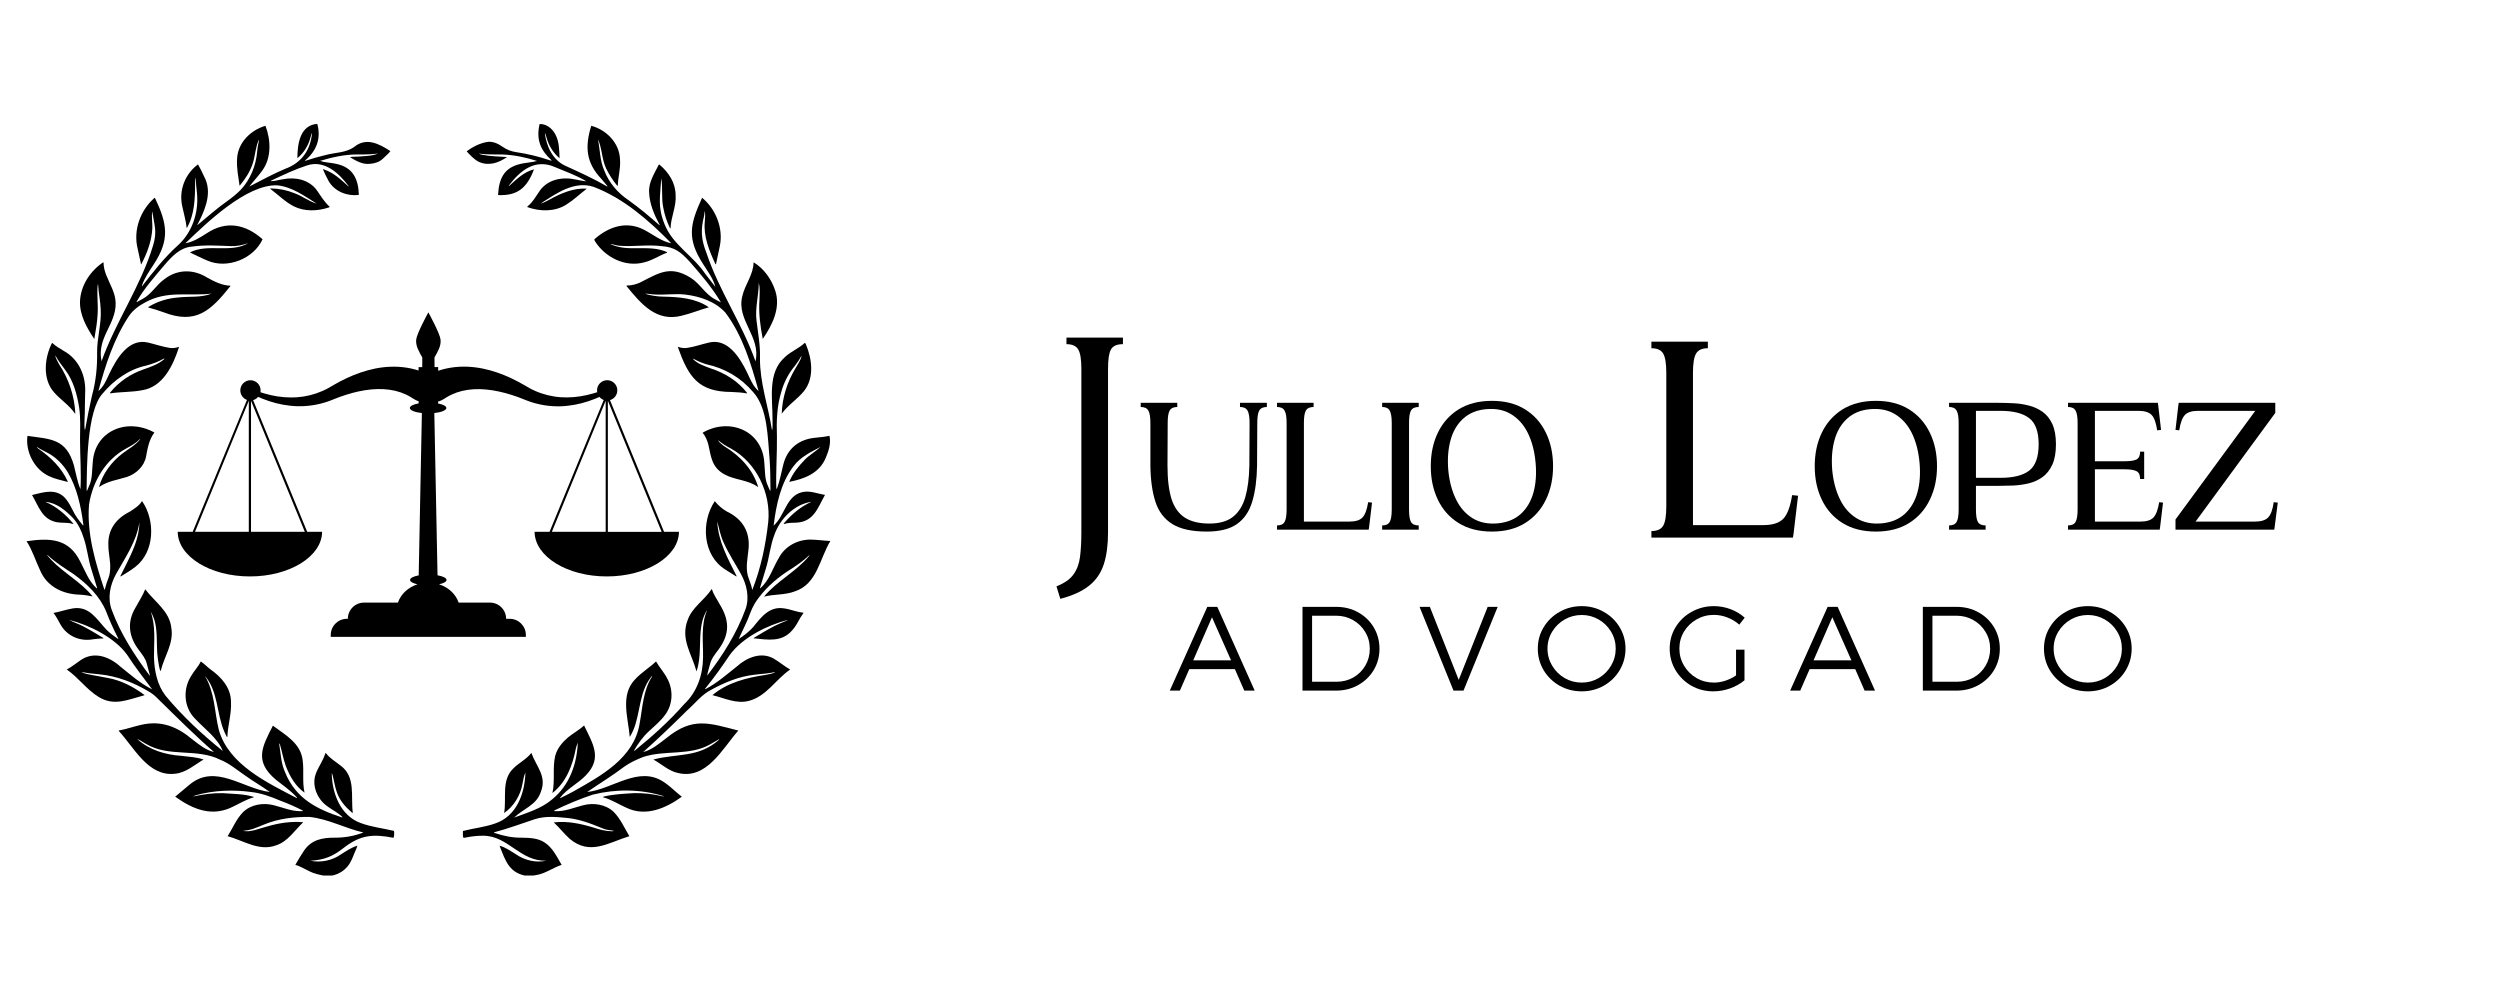 <svg xmlns="http://www.w3.org/2000/svg" xmlns:xlink="http://www.w3.org/1999/xlink" width="500" zoomAndPan="magnify" viewBox="0 0 375 150" height="200" preserveAspectRatio="xMidYMid meet" version="1.0"><defs><g/><clipPath id="89ea5e02d5"><path d="M 69 18.551 L 124.59 18.551 L 124.59 131.332 L 69 131.332 Z M 69 18.551 " clip-rule="nonzero"/></clipPath><clipPath id="0b3aa41e4e"><path d="M 3.797 18.551 L 60 18.551 L 60 131.332 L 3.797 131.332 Z M 3.797 18.551 " clip-rule="nonzero"/></clipPath><clipPath id="e779429f1b"><path d="M 26.656 46.844 L 101.844 46.844 L 101.844 95.527 L 26.656 95.527 Z M 26.656 46.844 " clip-rule="nonzero"/></clipPath></defs><g fill="#000000" fill-opacity="1"><g transform="translate(158.017, 80.03)"><g><path d="M 1.031 9.797 L 0.453 7.922 C 1.641 7.453 2.488 6.859 3 6.141 C 3.52 5.43 3.848 4.555 3.984 3.516 C 4.117 2.473 4.188 1.242 4.188 -0.172 L 4.188 -24.719 C 4.188 -26.113 4.031 -27.078 3.719 -27.609 C 3.406 -28.141 2.816 -28.406 1.953 -28.406 L 1.953 -29.391 L 10.422 -29.391 L 10.422 -28.406 C 9.523 -28.406 8.926 -28.141 8.625 -27.609 C 8.332 -27.078 8.188 -26.113 8.188 -24.719 L 8.188 -0.172 C 8.188 1.723 7.973 3.32 7.547 4.625 C 7.117 5.938 6.383 7.004 5.344 7.828 C 4.301 8.66 2.863 9.316 1.031 9.797 Z M 1.031 9.797 "/></g></g></g><g fill="#000000" fill-opacity="1"><g transform="translate(175.391, 103.592)"><g><path d="M 12.812 0 L 11.25 0 L 9.844 -3.219 L 3 -3.219 L 1.594 0 L 0.078 0 L 5.703 -12.562 L 7.203 -12.562 Z M 6.406 -11 L 3.594 -4.547 L 9.266 -4.547 Z M 6.406 -11 "/></g></g></g><g fill="#000000" fill-opacity="1"><g transform="translate(193.469, 103.592)"><g><path d="M 6.984 -12.562 C 8.191 -12.562 9.285 -12.285 10.266 -11.734 C 11.242 -11.191 12.02 -10.441 12.594 -9.484 C 13.164 -8.523 13.453 -7.457 13.453 -6.281 C 13.453 -5.113 13.164 -4.051 12.594 -3.094 C 12.02 -2.133 11.238 -1.379 10.25 -0.828 C 9.258 -0.273 8.156 0 6.938 0 L 1.906 0 L 1.906 -12.562 Z M 7 -1.328 C 7.926 -1.328 8.77 -1.539 9.531 -1.969 C 10.289 -2.406 10.891 -3 11.328 -3.75 C 11.773 -4.508 12 -5.348 12 -6.266 C 12 -7.203 11.77 -8.047 11.312 -8.797 C 10.863 -9.547 10.254 -10.141 9.484 -10.578 C 8.723 -11.016 7.879 -11.234 6.953 -11.234 L 3.344 -11.234 L 3.344 -1.328 Z M 7 -1.328 "/></g></g></g><g fill="#000000" fill-opacity="1"><g transform="translate(212.823, 103.592)"><g><path d="M 5.203 0 L 0.109 -12.562 L 1.656 -12.562 L 5.984 -1.609 L 10.328 -12.562 L 11.828 -12.562 L 6.703 0 Z M 5.203 0 "/></g></g></g><g fill="#000000" fill-opacity="1"><g transform="translate(229.951, 103.592)"><g><path d="M 7.312 -12.672 C 8.508 -12.672 9.609 -12.383 10.609 -11.812 C 11.617 -11.25 12.414 -10.477 13 -9.5 C 13.582 -8.531 13.875 -7.461 13.875 -6.297 C 13.875 -5.129 13.582 -4.051 13 -3.062 C 12.414 -2.082 11.617 -1.305 10.609 -0.734 C 9.609 -0.172 8.508 0.109 7.312 0.109 C 6.102 0.109 4.992 -0.172 3.984 -0.734 C 2.984 -1.305 2.188 -2.082 1.594 -3.062 C 1.008 -4.051 0.719 -5.129 0.719 -6.297 C 0.719 -7.461 1.008 -8.531 1.594 -9.5 C 2.188 -10.477 2.984 -11.25 3.984 -11.812 C 4.992 -12.383 6.102 -12.672 7.312 -12.672 Z M 7.312 -11.344 C 6.383 -11.344 5.531 -11.117 4.75 -10.672 C 3.969 -10.223 3.344 -9.613 2.875 -8.844 C 2.406 -8.07 2.172 -7.223 2.172 -6.297 C 2.172 -5.379 2.406 -4.523 2.875 -3.734 C 3.344 -2.953 3.969 -2.332 4.75 -1.875 C 5.531 -1.426 6.383 -1.203 7.312 -1.203 C 8.227 -1.203 9.07 -1.426 9.844 -1.875 C 10.625 -2.332 11.242 -2.953 11.703 -3.734 C 12.172 -4.523 12.406 -5.379 12.406 -6.297 C 12.406 -7.223 12.172 -8.07 11.703 -8.844 C 11.242 -9.613 10.625 -10.223 9.844 -10.672 C 9.07 -11.117 8.227 -11.344 7.312 -11.344 Z M 7.312 -11.344 "/></g></g></g><g fill="#000000" fill-opacity="1"><g transform="translate(249.735, 103.592)"><g><path d="M 10.672 -6.141 L 11.938 -6.141 L 11.938 -1.547 C 11.312 -1.023 10.586 -0.617 9.766 -0.328 C 8.941 -0.035 8.109 0.109 7.266 0.109 C 6.066 0.109 4.969 -0.172 3.969 -0.734 C 2.977 -1.305 2.188 -2.082 1.594 -3.062 C 1.008 -4.051 0.719 -5.129 0.719 -6.297 C 0.719 -7.461 1.008 -8.531 1.594 -9.5 C 2.188 -10.477 2.988 -11.25 4 -11.812 C 5.02 -12.383 6.133 -12.672 7.344 -12.672 C 8.207 -12.672 9.039 -12.52 9.844 -12.219 C 10.656 -11.914 11.363 -11.488 11.969 -10.938 L 11.156 -9.891 C 10.633 -10.359 10.039 -10.719 9.375 -10.969 C 8.719 -11.227 8.039 -11.359 7.344 -11.359 C 6.395 -11.359 5.523 -11.129 4.734 -10.672 C 3.953 -10.223 3.328 -9.613 2.859 -8.844 C 2.398 -8.07 2.172 -7.223 2.172 -6.297 C 2.172 -5.367 2.406 -4.516 2.875 -3.734 C 3.344 -2.953 3.969 -2.332 4.75 -1.875 C 5.539 -1.426 6.41 -1.203 7.359 -1.203 C 7.922 -1.203 8.488 -1.297 9.062 -1.484 C 9.633 -1.672 10.172 -1.938 10.672 -2.281 Z M 10.672 -6.141 "/></g></g></g><g fill="#000000" fill-opacity="1"><g transform="translate(268.442, 103.592)"><g><path d="M 12.812 0 L 11.25 0 L 9.844 -3.219 L 3 -3.219 L 1.594 0 L 0.078 0 L 5.703 -12.562 L 7.203 -12.562 Z M 6.406 -11 L 3.594 -4.547 L 9.266 -4.547 Z M 6.406 -11 "/></g></g></g><g fill="#000000" fill-opacity="1"><g transform="translate(286.521, 103.592)"><g><path d="M 6.984 -12.562 C 8.191 -12.562 9.285 -12.285 10.266 -11.734 C 11.242 -11.191 12.02 -10.441 12.594 -9.484 C 13.164 -8.523 13.453 -7.457 13.453 -6.281 C 13.453 -5.113 13.164 -4.051 12.594 -3.094 C 12.02 -2.133 11.238 -1.379 10.25 -0.828 C 9.258 -0.273 8.156 0 6.938 0 L 1.906 0 L 1.906 -12.562 Z M 7 -1.328 C 7.926 -1.328 8.77 -1.539 9.531 -1.969 C 10.289 -2.406 10.891 -3 11.328 -3.75 C 11.773 -4.508 12 -5.348 12 -6.266 C 12 -7.203 11.77 -8.047 11.312 -8.797 C 10.863 -9.547 10.254 -10.141 9.484 -10.578 C 8.723 -11.016 7.879 -11.234 6.953 -11.234 L 3.344 -11.234 L 3.344 -1.328 Z M 7 -1.328 "/></g></g></g><g fill="#000000" fill-opacity="1"><g transform="translate(305.875, 103.592)"><g><path d="M 7.312 -12.672 C 8.508 -12.672 9.609 -12.383 10.609 -11.812 C 11.617 -11.25 12.414 -10.477 13 -9.5 C 13.582 -8.531 13.875 -7.461 13.875 -6.297 C 13.875 -5.129 13.582 -4.051 13 -3.062 C 12.414 -2.082 11.617 -1.305 10.609 -0.734 C 9.609 -0.172 8.508 0.109 7.312 0.109 C 6.102 0.109 4.992 -0.172 3.984 -0.734 C 2.984 -1.305 2.188 -2.082 1.594 -3.062 C 1.008 -4.051 0.719 -5.129 0.719 -6.297 C 0.719 -7.461 1.008 -8.531 1.594 -9.5 C 2.188 -10.477 2.984 -11.25 3.984 -11.812 C 4.992 -12.383 6.102 -12.672 7.312 -12.672 Z M 7.312 -11.344 C 6.383 -11.344 5.531 -11.117 4.75 -10.672 C 3.969 -10.223 3.344 -9.613 2.875 -8.844 C 2.406 -8.07 2.172 -7.223 2.172 -6.297 C 2.172 -5.379 2.406 -4.523 2.875 -3.734 C 3.344 -2.953 3.969 -2.332 4.75 -1.875 C 5.531 -1.426 6.383 -1.203 7.312 -1.203 C 8.227 -1.203 9.07 -1.426 9.844 -1.875 C 10.625 -2.332 11.242 -2.953 11.703 -3.734 C 12.172 -4.523 12.406 -5.379 12.406 -6.297 C 12.406 -7.223 12.172 -8.07 11.703 -8.844 C 11.242 -9.613 10.625 -10.223 9.844 -10.672 C 9.07 -11.117 8.227 -11.344 7.312 -11.344 Z M 7.312 -11.344 "/></g></g></g><g fill="#000000" fill-opacity="1"><g transform="translate(170.248, 79.455)"><g><path d="M 10.766 0.281 C 8.547 0.281 6.828 -0.094 5.609 -0.844 C 4.391 -1.602 3.539 -2.723 3.062 -4.203 C 2.582 -5.691 2.332 -7.508 2.312 -9.656 L 2.312 -16.016 C 2.312 -16.91 2.207 -17.531 2 -17.875 C 1.801 -18.227 1.422 -18.406 0.859 -18.406 L 0.859 -19.031 L 6.344 -19.031 L 6.344 -18.406 C 5.789 -18.406 5.41 -18.227 5.203 -17.875 C 5.004 -17.531 4.906 -16.91 4.906 -16.016 L 4.875 -9.656 C 4.875 -7.562 5.078 -5.875 5.484 -4.594 C 5.898 -3.32 6.57 -2.391 7.5 -1.797 C 8.426 -1.211 9.645 -0.922 11.156 -0.922 C 12.656 -0.922 13.832 -1.254 14.688 -1.922 C 15.551 -2.598 16.172 -3.586 16.547 -4.891 C 16.922 -6.191 17.125 -7.781 17.156 -9.656 L 17.188 -16.016 C 17.188 -16.91 17.082 -17.531 16.875 -17.875 C 16.676 -18.227 16.301 -18.406 15.75 -18.406 L 15.75 -19.031 L 19.781 -19.031 L 19.781 -18.406 C 19.227 -18.406 18.848 -18.227 18.641 -17.875 C 18.441 -17.531 18.344 -16.91 18.344 -16.016 L 18.312 -9.656 C 18.281 -7.531 18.039 -5.723 17.594 -4.234 C 17.156 -2.754 16.395 -1.629 15.312 -0.859 C 14.238 -0.098 12.723 0.281 10.766 0.281 Z M 10.766 0.281 "/></g></g></g><g fill="#000000" fill-opacity="1"><g transform="translate(190.398, 79.455)"><g><path d="M 1.156 0 L 1.156 -0.641 C 1.707 -0.641 2.082 -0.812 2.281 -1.156 C 2.488 -1.5 2.594 -2.125 2.594 -3.031 L 2.594 -16.016 C 2.594 -16.91 2.488 -17.531 2.281 -17.875 C 2.082 -18.227 1.707 -18.406 1.156 -18.406 L 1.156 -19.031 L 6.641 -19.031 L 6.641 -18.406 C 6.078 -18.406 5.691 -18.227 5.484 -17.875 C 5.285 -17.531 5.188 -16.91 5.188 -16.016 L 5.188 -1.219 L 12.031 -1.219 C 12.938 -1.219 13.582 -1.422 13.969 -1.828 C 14.363 -2.242 14.648 -3.008 14.828 -4.125 L 15.406 -4.062 L 14.969 -0.406 L 14.906 0 Z M 1.156 0 "/></g></g></g><g fill="#000000" fill-opacity="1"><g transform="translate(206.167, 79.455)"><g><path d="M 1.156 0 L 1.156 -0.641 C 1.707 -0.641 2.082 -0.812 2.281 -1.156 C 2.488 -1.5 2.594 -2.125 2.594 -3.031 L 2.594 -16.016 C 2.594 -16.91 2.488 -17.531 2.281 -17.875 C 2.082 -18.227 1.707 -18.406 1.156 -18.406 L 1.156 -19.031 L 6.641 -19.031 L 6.641 -18.406 C 6.078 -18.406 5.691 -18.227 5.484 -17.875 C 5.285 -17.531 5.188 -16.91 5.188 -16.016 L 5.188 -3.031 C 5.188 -2.125 5.285 -1.5 5.484 -1.156 C 5.691 -0.812 6.078 -0.641 6.641 -0.641 L 6.641 0 Z M 1.156 0 "/></g></g></g><g fill="#000000" fill-opacity="1"><g transform="translate(213.46, 79.455)"><g><path d="M 10.328 0.281 C 8.367 0.281 6.703 -0.145 5.328 -1 C 3.961 -1.852 2.926 -3.02 2.219 -4.5 C 1.508 -5.977 1.156 -7.648 1.156 -9.516 C 1.156 -11.398 1.508 -13.078 2.219 -14.547 C 2.926 -16.023 3.961 -17.191 5.328 -18.047 C 6.703 -18.898 8.367 -19.328 10.328 -19.328 C 12.285 -19.328 13.945 -18.898 15.312 -18.047 C 16.676 -17.191 17.711 -16.023 18.422 -14.547 C 19.141 -13.078 19.5 -11.398 19.5 -9.516 C 19.5 -7.648 19.141 -5.977 18.422 -4.5 C 17.711 -3.02 16.676 -1.852 15.312 -1 C 13.945 -0.145 12.285 0.281 10.328 0.281 Z M 11.219 -0.953 C 12.625 -1.086 13.773 -1.562 14.672 -2.375 C 15.566 -3.195 16.195 -4.27 16.562 -5.594 C 16.926 -6.914 17.031 -8.414 16.875 -10.094 C 16.719 -11.77 16.336 -13.227 15.734 -14.469 C 15.129 -15.707 14.301 -16.648 13.25 -17.297 C 12.207 -17.953 10.941 -18.211 9.453 -18.078 C 8.055 -17.953 6.91 -17.477 6.016 -16.656 C 5.117 -15.844 4.488 -14.77 4.125 -13.438 C 3.758 -12.113 3.645 -10.613 3.781 -8.938 C 3.938 -7.289 4.316 -5.844 4.922 -4.594 C 5.523 -3.344 6.352 -2.391 7.406 -1.734 C 8.469 -1.078 9.738 -0.816 11.219 -0.953 Z M 11.219 -0.953 "/></g></g></g><g fill="#000000" fill-opacity="1"><g transform="translate(245.929, 80.641)"><g><path d="M 1.781 0 L 1.781 -0.984 C 2.645 -0.984 3.234 -1.25 3.547 -1.781 C 3.859 -2.312 4.016 -3.273 4.016 -4.672 L 4.016 -24.719 C 4.016 -26.113 3.859 -27.078 3.547 -27.609 C 3.234 -28.141 2.645 -28.406 1.781 -28.406 L 1.781 -29.391 L 10.25 -29.391 L 10.25 -28.406 C 9.383 -28.406 8.797 -28.141 8.484 -27.609 C 8.172 -27.078 8.016 -26.113 8.016 -24.719 L 8.016 -1.875 L 18.562 -1.875 C 19.957 -1.875 20.957 -2.191 21.562 -2.828 C 22.176 -3.461 22.617 -4.645 22.891 -6.375 L 23.781 -6.281 L 23.109 -0.625 L 23.016 0 Z M 1.781 0 "/></g></g></g><g fill="#000000" fill-opacity="1"><g transform="translate(271.053, 79.455)"><g><path d="M 10.328 0.281 C 8.367 0.281 6.703 -0.145 5.328 -1 C 3.961 -1.852 2.926 -3.02 2.219 -4.5 C 1.508 -5.977 1.156 -7.648 1.156 -9.516 C 1.156 -11.398 1.508 -13.078 2.219 -14.547 C 2.926 -16.023 3.961 -17.191 5.328 -18.047 C 6.703 -18.898 8.367 -19.328 10.328 -19.328 C 12.285 -19.328 13.945 -18.898 15.312 -18.047 C 16.676 -17.191 17.711 -16.023 18.422 -14.547 C 19.141 -13.078 19.5 -11.398 19.5 -9.516 C 19.5 -7.648 19.141 -5.977 18.422 -4.5 C 17.711 -3.02 16.676 -1.852 15.312 -1 C 13.945 -0.145 12.285 0.281 10.328 0.281 Z M 11.219 -0.953 C 12.625 -1.086 13.773 -1.562 14.672 -2.375 C 15.566 -3.195 16.195 -4.27 16.562 -5.594 C 16.926 -6.914 17.031 -8.414 16.875 -10.094 C 16.719 -11.77 16.336 -13.227 15.734 -14.469 C 15.129 -15.707 14.301 -16.648 13.25 -17.297 C 12.207 -17.953 10.941 -18.211 9.453 -18.078 C 8.055 -17.953 6.91 -17.477 6.016 -16.656 C 5.117 -15.844 4.488 -14.77 4.125 -13.438 C 3.758 -12.113 3.645 -10.613 3.781 -8.938 C 3.938 -7.289 4.316 -5.844 4.922 -4.594 C 5.523 -3.344 6.352 -2.391 7.406 -1.734 C 8.469 -1.078 9.738 -0.816 11.219 -0.953 Z M 11.219 -0.953 "/></g></g></g><g fill="#000000" fill-opacity="1"><g transform="translate(291.204, 79.455)"><g><path d="M 1.156 0 L 1.156 -0.641 C 1.707 -0.641 2.082 -0.812 2.281 -1.156 C 2.488 -1.5 2.594 -2.125 2.594 -3.031 L 2.594 -16.016 C 2.594 -16.91 2.488 -17.531 2.281 -17.875 C 2.082 -18.227 1.707 -18.406 1.156 -18.406 L 1.156 -19.031 L 8.594 -19.031 C 9.289 -19.031 10.023 -19.008 10.797 -18.969 C 11.578 -18.938 12.348 -18.82 13.109 -18.625 C 13.867 -18.438 14.555 -18.125 15.172 -17.688 C 15.785 -17.258 16.273 -16.648 16.641 -15.859 C 17.004 -15.078 17.188 -14.062 17.188 -12.812 C 17.188 -11.562 17.004 -10.539 16.641 -9.75 C 16.273 -8.957 15.785 -8.336 15.172 -7.891 C 14.555 -7.453 13.867 -7.141 13.109 -6.953 C 12.348 -6.773 11.578 -6.664 10.797 -6.625 C 10.023 -6.594 9.289 -6.578 8.594 -6.578 L 5.188 -6.578 L 5.188 -3.031 C 5.188 -2.125 5.285 -1.5 5.484 -1.156 C 5.691 -0.812 6.078 -0.641 6.641 -0.641 L 6.641 0 Z M 5.188 -7.781 L 8.859 -7.781 C 10.797 -7.781 12.234 -8.141 13.172 -8.859 C 14.117 -9.586 14.594 -10.906 14.594 -12.812 C 14.594 -14.707 14.117 -16.016 13.172 -16.734 C 12.234 -17.461 10.797 -17.828 8.859 -17.828 L 5.188 -17.828 Z M 5.188 -7.781 "/></g></g></g><g fill="#000000" fill-opacity="1"><g transform="translate(309.048, 79.455)"><g><path d="M 1.156 0 L 1.156 -0.641 C 1.707 -0.641 2.082 -0.812 2.281 -1.156 C 2.488 -1.5 2.594 -2.125 2.594 -3.031 L 2.594 -16.016 C 2.594 -16.91 2.488 -17.531 2.281 -17.875 C 2.082 -18.227 1.707 -18.406 1.156 -18.406 L 1.156 -19.031 L 14.625 -19.031 L 14.688 -18.641 L 15.109 -14.969 L 14.531 -14.906 C 14.363 -16.039 14.082 -16.812 13.688 -17.219 C 13.289 -17.625 12.641 -17.828 11.734 -17.828 L 5.188 -17.828 L 5.188 -10.266 L 9.578 -10.266 C 10.484 -10.266 11.109 -10.359 11.453 -10.547 C 11.797 -10.742 11.969 -11.129 11.969 -11.703 L 12.578 -11.703 L 12.578 -7.609 L 11.969 -7.609 C 11.969 -8.191 11.797 -8.578 11.453 -8.766 C 11.109 -8.961 10.484 -9.062 9.578 -9.062 L 5.188 -9.062 L 5.188 -1.219 L 12.031 -1.219 C 12.938 -1.219 13.582 -1.422 13.969 -1.828 C 14.363 -2.242 14.648 -3.008 14.828 -4.125 L 15.406 -4.062 L 14.969 -0.406 L 14.906 0 Z M 1.156 0 "/></g></g></g><g fill="#000000" fill-opacity="1"><g transform="translate(325.105, 79.455)"><g><path d="M 1.219 0 L 1.219 -1.531 L 13.188 -17.828 L 4.594 -17.828 C 3.688 -17.828 3.035 -17.625 2.641 -17.219 C 2.242 -16.812 1.957 -16.039 1.781 -14.906 L 1.219 -14.969 L 1.641 -18.641 L 1.703 -19.031 L 16.188 -19.031 L 16.188 -17.516 L 4.234 -1.219 L 13.156 -1.219 C 14.062 -1.219 14.711 -1.422 15.109 -1.828 C 15.516 -2.242 15.797 -3.008 15.953 -4.125 L 16.562 -4.062 L 16.094 -0.406 L 16.031 0 Z M 1.219 0 "/></g></g></g><g clip-path="url(#89ea5e02d5)"><path fill="#000000" d="M 79.215 131.426 C 76.402 131.031 75.867 129.25 74.934 126.859 C 75.852 127.102 76.637 127.684 77.441 128.176 C 78.762 129.078 80.434 129.453 81.984 129.098 C 78.023 129.27 76.25 125.363 72.492 125.359 C 71.617 125.352 70.746 125.449 69.887 125.625 C 69.762 125.637 69.625 125.699 69.5 125.656 C 69.43 125.445 69.406 125.074 69.441 124.648 C 71.039 124.23 72.707 124.078 74.273 123.52 C 77.477 122.453 78.73 119.047 78.812 115.863 C 78.57 116.441 78.48 116.973 78.367 117.574 C 78.07 119.332 77.059 120.953 75.617 121.957 C 76.012 119.727 75.168 117.035 76.984 115.281 C 77.832 114.422 78.953 113.902 79.707 112.938 C 80.426 114.957 82.039 116.41 81.148 118.715 C 80.508 120.789 78.504 121.277 77.121 122.641 C 79.086 121.902 81.176 121.309 82.809 119.914 C 85.398 117.82 86.527 114.68 86.672 111.391 C 86.531 111.715 86.441 112.012 86.367 112.316 C 85.887 114.844 84.918 117.34 82.863 118.957 C 83.281 117.113 82.852 115.211 83.281 113.375 C 83.578 112.258 84.355 111.336 85.211 110.605 C 85.988 109.969 86.855 109.516 87.617 108.824 C 88.902 111.535 90.395 113.68 87.898 116.281 C 86.703 117.535 85.062 118.297 83.992 119.684 C 84.059 119.738 84.109 119.688 84.152 119.668 C 84.789 119.348 85.434 119.043 86.055 118.691 C 90.16 116.367 95.137 113.691 95.953 108.484 C 96.395 106.105 96.465 103.527 97.828 101.457 C 97.754 101.402 97.727 101.473 97.699 101.504 C 97.566 101.684 97.43 101.855 97.312 102.047 C 95.66 104.586 96.07 108.035 94.465 110.543 C 94.223 107.641 92.973 104.227 95.309 101.852 C 96.242 100.855 97.422 100.152 98.406 99.215 C 98.922 100.121 99.652 100.895 100.121 101.836 C 101.012 103.52 100.934 105.656 99.789 107.195 C 99.105 108.16 98.18 108.895 97.328 109.699 C 96.43 110.52 95.723 111.52 95.105 112.574 C 95.156 112.645 95.195 112.602 95.227 112.578 C 97.855 110.445 100.387 108.176 102.633 105.617 C 104.555 103.805 105.43 101.262 105.457 98.625 C 105.492 96.285 105.113 93.852 106.02 91.625 C 105.941 91.629 105.93 91.703 105.906 91.754 C 105.555 92.406 105.328 93.102 105.207 93.836 C 104.82 96.117 105.242 98.492 104.477 100.711 C 103.762 98.074 102.047 95.875 103.145 93.02 C 103.816 91.074 105.676 90.035 106.75 88.352 C 106.781 88.402 106.812 88.434 106.824 88.473 C 107.059 89.246 107.562 89.891 107.93 90.598 C 109.414 93.004 109.512 95.039 107.82 97.371 C 107.305 98.078 106.715 98.754 106.504 99.629 C 106.375 100.203 106.152 100.758 106.082 101.344 C 108.406 98.301 110.504 95.012 111.828 91.375 C 112.457 89.645 112.008 87.684 111.152 86.117 C 110.301 84.57 109.32 83.094 108.59 81.477 C 108.086 80.441 107.879 79.32 107.59 78.219 C 107.719 81.203 109.199 83.824 110.5 86.422 C 110.461 86.484 110.418 86.461 110.387 86.438 C 109.863 86.109 109.336 85.789 108.824 85.449 C 105.402 83.348 105.094 78.34 107.219 75.172 C 107.715 75.805 108.328 76.324 109.023 76.723 C 111.414 77.867 112.598 79.832 112.258 82.551 C 112.129 83.801 111.852 85.07 112.164 86.316 C 112.383 87.047 112.699 87.703 112.844 88.492 C 114.117 85.254 114.859 81.758 115.238 78.281 C 115.66 73.953 113.438 69.371 109.664 67.297 C 108.98 66.934 108.32 66.551 107.727 66.039 C 107.734 66.262 108.488 66.836 108.699 66.977 C 111 68.371 112.953 70.418 113.738 73.082 C 112.23 71.949 110.277 72.039 108.664 71.156 C 106.77 70.09 106.684 68.621 106.25 66.684 C 106.078 66.039 105.824 65.422 105.391 64.91 C 109.363 62.578 114.438 64.547 114.656 69.543 C 114.773 70.68 114.684 71.879 115.207 72.926 C 115.32 73.148 115.387 73.398 115.512 73.613 C 115.594 73.594 115.57 73.539 115.57 73.504 C 115.559 71.961 115.547 70.414 115.441 68.875 C 115.152 65.711 115.176 61.242 112.977 58.816 C 111.105 56.625 108.73 55.242 105.961 54.641 C 105.316 54.449 104.699 54.191 104.113 53.867 C 104.059 53.836 104.004 53.809 103.922 53.816 C 104.613 54.566 105.613 54.895 106.539 55.238 C 108.688 55.926 110.656 57.121 112.066 58.941 C 112.027 59.031 111.965 59.004 111.922 58.996 C 111.199 58.859 110.465 58.836 109.734 58.797 C 104.703 58.77 103.27 56.527 101.66 52.02 C 102.129 52.172 102.559 52.258 103.043 52.188 C 104.148 52.031 105.207 51.648 106.293 51.395 C 109.125 50.672 110.945 53.586 112.035 55.812 C 112.52 56.824 112.93 57.914 113.789 58.664 C 112.668 54.578 111.379 50.309 108.82 46.906 C 107.289 45.211 104.984 44.457 102.793 44.184 C 101.246 44.012 99.688 44.273 98.137 44.168 C 97.766 44.148 97.398 44.094 97.027 44.055 C 96.961 44.047 96.891 44.047 96.812 44.082 C 97.695 44.352 98.602 44.484 99.523 44.496 C 101.859 44.551 104.336 44.711 106.328 46.094 C 104.977 46.473 103.648 47.023 102.27 47.352 C 98.457 48.344 96.168 45.594 93.965 42.895 C 93.992 42.816 94.043 42.828 94.082 42.828 C 94.746 42.82 95.383 42.664 95.988 42.391 C 98.816 40.969 100.492 39.742 103.586 41.656 C 104.992 42.531 105.785 44.148 107.273 44.902 C 107.582 45.051 107.809 45.223 108.137 45.355 C 106.82 43.137 105.16 41.195 103.469 39.273 C 102.195 37.867 101.199 37.039 99.258 36.926 C 97.117 36.645 94.973 37.047 92.836 36.859 C 92.477 36.809 92.125 36.723 91.781 36.617 C 91.723 36.598 91.656 36.594 91.586 36.617 C 94.242 37.895 97.371 36.586 100.059 37.82 C 100.07 37.898 100.027 37.914 99.988 37.93 C 98.84 38.359 97.809 39.086 96.602 39.359 C 93.805 40.109 90.828 38.645 89.273 36.227 C 89.211 36.125 89.145 36.02 89.16 35.887 C 91.293 34.004 93.945 33.094 96.598 34.461 C 97.953 35.164 99.168 36.191 100.695 36.492 C 97.359 33.082 93.555 29.746 89.059 28.035 C 86.168 27.074 83.457 28.996 81.117 30.52 C 81.559 30.434 81.938 30.176 82.34 29.988 C 84.066 29.027 86.035 28.152 88.016 28.309 C 87 29.078 86.062 29.992 84.973 30.672 C 83.219 31.801 80.965 31.746 79.062 31.051 C 79.117 30.984 79.145 30.941 79.184 30.91 C 79.891 30.348 80.332 29.535 80.84 28.797 C 82.059 26.883 84.375 26.473 86.43 26.945 C 86.934 27.027 87.426 27.164 87.941 27.188 C 86.504 26.312 84.828 25.73 83.262 25.07 C 80.309 23.758 78.047 25.527 76.305 27.871 C 76.371 27.93 76.406 27.863 76.438 27.832 C 77.52 26.844 78.664 25.75 80.102 25.402 C 79.059 28.129 77.68 29.398 74.707 29.262 C 74.848 26.559 75.754 24.973 78.496 24.5 C 79.195 24.363 79.859 24.336 80.555 24.145 C 78.887 23.613 77.168 23.242 75.422 23.176 C 74.211 23.152 73.012 23.207 71.809 23.039 C 72.031 23.156 72.227 23.188 72.418 23.227 C 73.625 23.473 74.832 23.457 76.059 23.559 C 74.762 24.449 73.32 24.941 71.824 24.277 C 71.191 23.973 70.5 23.262 70 22.699 C 70.844 22.051 71.859 21.547 72.906 21.324 C 73.82 21.117 74.684 21.516 75.422 22.039 C 76.023 22.457 76.684 22.707 77.395 22.816 C 79.094 23.07 80.766 23.465 82.398 24.016 C 82.516 24.035 82.645 24.129 82.758 24.07 C 81.047 22.512 80.41 20.934 80.938 18.605 C 81.918 18.562 82.801 19.238 83.273 20.098 C 83.887 21.199 83.887 22.492 83.938 23.727 C 82.984 22.957 82.293 21.82 81.977 20.617 C 81.895 20.395 81.891 20.133 81.73 19.953 C 81.961 21.969 82.914 23.996 84.801 24.867 C 86.926 25.836 89.059 26.797 91.082 27.98 C 91.137 27.906 91.078 27.871 91.047 27.836 C 90.777 27.512 90.504 27.191 90.234 26.867 C 87.898 24.41 87.711 22.039 88.688 18.867 C 90.977 19.48 92.953 21.469 93.004 23.984 C 93.109 25.289 92.703 26.555 92.668 27.848 C 92.59 27.883 92.559 27.828 92.527 27.789 C 91.891 27.004 91.34 26.156 90.906 25.234 C 90.258 23.855 90.324 22.242 89.68 20.863 C 90.016 22.402 89.969 24.055 90.621 25.527 C 91.34 27.426 92.648 28.926 94.297 30.043 C 95.914 31.195 97.434 32.469 98.922 33.785 C 98.977 33.688 98.906 33.641 98.879 33.59 C 98.113 32.164 97.461 30.629 97.375 28.984 C 97.223 27.398 98.16 26.039 98.824 24.688 C 98.898 24.656 98.934 24.707 98.973 24.738 C 100.312 25.871 101.332 27.438 101.344 29.262 C 101.473 30.98 100.625 32.551 100.586 34.242 C 100.5 34.266 100.488 34.199 100.465 34.152 C 100.012 33.203 99.688 32.211 99.496 31.172 C 99.18 29.703 99.441 28.191 99.188 26.727 C 99.047 29.469 98.59 30.941 99.691 33.652 C 100.906 36.723 104 38.383 105.789 41.078 C 106.312 41.738 106.773 42.363 107.305 43.031 C 106.98 41.785 106.195 40.77 105.523 39.703 C 102.992 35.809 103.477 33.684 105.316 29.664 C 107.344 31.324 108.504 34.18 107.992 36.824 C 107.812 37.758 107.59 38.691 107.398 39.621 C 107.316 39.652 107.305 39.598 107.289 39.562 C 106.383 37.602 105.512 35.484 105.715 33.27 C 105.758 32.691 105.832 32.215 105.699 31.609 C 105.672 31.898 105.66 32.129 105.621 32.352 C 105.078 34.496 105.164 35.898 105.973 37.953 C 107.867 43.633 111.34 48.566 113.324 54.203 C 114.188 50.539 110.43 48.012 111.344 44.434 C 111.742 42.672 113.012 41.211 113.039 39.344 C 114.582 40.27 115.738 41.891 116.293 43.625 C 117.137 46.195 115.832 48.773 114.414 50.844 C 114.039 48.914 113.777 46.945 113.918 44.973 C 113.93 44.133 114.039 43.262 113.816 42.438 C 113.812 44.336 113.242 46.191 113.477 48.098 C 113.699 49.977 114.066 51.836 113.996 53.734 C 113.969 57.414 115.234 60.91 115.797 64.516 C 115.957 64.293 115.855 63.348 115.879 63.012 C 115.91 59.812 115.062 55.902 117.758 53.547 C 118.648 52.703 119.828 52.277 120.711 51.434 C 120.832 51.469 120.852 51.574 120.891 51.66 C 121.812 53.852 122.172 56.707 120.59 58.676 C 119.574 59.906 118.199 60.758 117.258 62.059 C 117.328 59.691 118.07 57.324 119.293 55.301 C 119.621 54.688 120.066 54.121 120.234 53.43 C 120.164 53.406 120.156 53.465 120.145 53.492 C 119.902 53.957 119.602 54.383 119.289 54.801 C 118.332 55.949 117.625 57.242 117.223 58.691 C 116.52 60.898 116.457 63.227 116.539 65.531 C 116.578 68.121 116.359 70.715 116.449 73.309 C 116.531 73.336 116.543 73.273 116.562 73.227 C 116.977 72.102 117.188 70.922 117.477 69.762 C 118.07 67.25 119.895 65.859 122.371 65.652 C 123.059 65.582 123.742 65.52 124.418 65.371 C 124.684 66.473 124.289 67.68 123.855 68.691 C 122.895 71.004 120.629 71.844 118.383 72.281 C 118.883 71.016 119.785 69.934 120.719 68.961 C 121.438 68.215 122.344 67.742 123.094 67.031 C 121.641 67.801 120.078 68.527 119.047 69.91 C 117.102 72.43 116.43 75.719 116.043 78.84 C 117.723 77.391 117.918 74.379 120.309 73.828 C 121.469 73.535 122.613 74.059 123.75 74.23 C 122.652 76.184 122.082 78.258 119.469 78.398 C 118.836 78.418 118.195 78.402 117.594 78.605 C 117.531 78.531 117.59 78.492 117.617 78.457 C 118.773 77.121 120.125 75.973 121.734 75.27 C 119.172 75.633 117 77.793 116.152 80.246 C 115.516 81.895 115.391 83.684 114.855 85.367 C 114.59 86.242 114.32 87.117 114.055 87.992 C 114.031 88.074 113.969 88.152 114.023 88.25 C 115.406 87.09 115.895 85.223 116.812 83.711 C 117.746 81.91 119.691 80.902 121.656 80.941 C 122.629 80.957 123.582 81.109 124.555 81.148 C 122.926 83.836 122.574 87.633 119.199 88.715 C 117.715 89.277 116.121 89.105 114.598 89.496 C 116.574 87.109 119.465 85.738 121.414 83.34 C 121.352 83.285 121.32 83.336 121.297 83.363 C 120.516 84.105 119.641 84.711 118.746 85.301 C 116.871 86.453 115.172 87.859 113.828 89.633 C 113.297 90.309 112.879 91.055 112.574 91.863 C 112.086 93.25 111.391 94.527 110.801 95.859 C 111.609 95.324 112.387 94.746 113.023 94.004 C 114.254 92.457 115.488 90.887 117.664 91.266 C 118.652 91.406 119.527 91.824 120.539 91.906 C 120.398 92.18 120.199 92.391 120.051 92.656 C 119.691 93.297 119.367 93.961 118.867 94.504 C 117.289 96.379 115.184 95.957 113.051 95.75 C 113.031 95.691 113.09 95.672 113.133 95.645 C 114.105 95.066 115.07 94.473 116.074 93.949 C 116.613 93.672 117.168 93.441 117.73 93.215 C 117.875 93.156 118.031 93.113 118.184 92.984 C 115.137 93.762 111.383 95.609 109.473 98.234 C 108.297 99.984 107.082 101.707 105.742 103.332 C 105.812 103.387 105.855 103.348 105.902 103.32 C 107.605 102.43 109.047 101.137 110.551 99.949 C 112.035 98.617 114.195 97.723 116.059 98.793 C 116.922 99.293 117.656 99.934 118.523 100.43 C 116.402 101.879 114.965 104.426 112.383 105.117 C 110.484 105.648 108.676 104.707 106.863 104.273 C 109.156 102.352 112.035 101.652 114.91 101.223 C 115.379 101.105 115.918 101.086 116.312 100.781 C 115.281 101.059 114.211 101.066 113.16 101.211 C 110.855 101.465 108.711 102.359 106.684 103.465 C 105.238 104.191 104.254 105.527 103.055 106.578 C 100.91 108.707 98.723 110.812 96.477 112.809 C 97.82 112.465 98.883 111.531 99.969 110.703 C 103.91 107.504 106.332 108.449 110.746 109.582 C 108.363 112.309 105.992 116.961 101.738 115.957 C 100.324 115.676 99.246 114.609 98.004 113.93 C 101.59 112.977 104.793 113.719 107.891 110.926 C 107.805 110.867 107.758 110.938 107.707 110.969 C 107.336 111.18 106.969 111.402 106.594 111.613 C 103.496 113.426 99.75 112.453 96.453 113.555 C 95.488 113.934 94.527 114.379 93.672 114.977 C 91.871 116.352 89.926 117.523 88.07 118.801 C 91.902 118.391 95.805 114.777 99.566 117.301 C 100.543 117.934 101.355 118.801 102.273 119.508 C 99.887 121.242 96.887 122.535 94.027 121.191 C 92.836 120.672 91.727 119.93 90.465 119.594 C 90.449 119.5 90.512 119.5 90.559 119.488 C 92.055 119.117 93.59 119.07 95.117 118.969 C 96.559 118.941 98.008 119.109 99.406 119.453 C 99.457 119.465 99.512 119.465 99.574 119.43 C 96.141 118.352 92.367 118.324 88.891 119.203 C 86.922 119.863 84.996 120.672 83.125 121.578 C 83.148 121.699 83.23 121.668 83.285 121.668 C 84.727 121.746 86.066 121.148 87.441 120.797 C 89.004 120.375 90.848 120.637 92.059 121.789 C 93.074 122.824 93.668 124.191 94.406 125.426 C 91.27 126.387 88.492 128.391 85.441 125.809 C 84.598 125.047 83.91 124.133 83.066 123.367 C 85.066 123.109 87.133 123.551 89.055 124.145 C 89.93 124.43 90.82 124.676 91.742 124.688 C 91.852 124.691 91.961 124.699 92.07 124.613 C 91.488 124.539 90.922 124.492 90.379 124.254 C 88.637 123.531 86.867 122.852 84.977 122.684 C 83.406 122.531 81.789 122.383 80.258 122.867 C 78.207 123.543 76.188 124.305 74.098 124.852 C 74.113 124.945 74.191 124.945 74.242 124.961 C 75.527 125.387 76.836 125.668 78.199 125.652 C 79.379 125.676 80.664 125.684 81.684 126.371 C 82.895 127.145 83.535 128.52 84.246 129.73 C 82.938 130.152 81.82 131.039 80.441 131.258 C 80.215 131.301 79.988 131.332 79.762 131.371 C 79.582 131.426 79.402 131.434 79.215 131.426 Z M 79.215 131.426 " fill-opacity="1" fill-rule="nonzero"/></g><g clip-path="url(#0b3aa41e4e)"><path fill="#000000" d="M 49.023 131.426 C 48.094 131.266 47.172 131.086 46.324 130.648 C 45.648 130.328 45.035 129.941 44.301 129.727 C 44.719 128.988 45.156 128.27 45.625 127.566 C 46.727 125.949 48.371 125.645 50.18 125.652 C 51.668 125.664 53.121 125.41 54.52 124.875 C 51.766 124.25 49.223 122.824 46.406 122.539 C 44.105 122.516 41.77 122.785 39.621 123.676 C 38.594 124.086 37.594 124.578 36.469 124.609 C 37.48 124.938 39.129 124.184 40.164 123.945 C 41.891 123.441 43.691 123.176 45.488 123.336 C 44.199 124.539 43.195 126.215 41.445 126.789 C 38.902 127.762 36.539 126.086 34.148 125.43 C 34.902 124.23 35.441 122.863 36.441 121.84 C 37.656 120.637 39.516 120.375 41.109 120.793 C 42.473 121.137 43.797 121.738 45.227 121.668 C 45.297 121.668 45.383 121.703 45.438 121.59 C 44.336 121.031 43.203 120.523 42.039 120.098 C 40.625 119.496 39.188 118.965 37.648 118.797 C 34.914 118.43 32.09 118.543 29.418 119.277 C 29.273 119.32 29.133 119.375 29 119.469 C 30.445 119.152 31.926 118.941 33.406 118.973 C 34.961 119.102 36.59 119.062 38.078 119.543 C 38.094 119.613 38.031 119.605 38 119.613 C 36.973 119.906 36.051 120.465 35.094 120.926 C 31.898 122.613 29.02 121.461 26.277 119.5 C 27.004 118.902 27.723 118.293 28.445 117.688 C 32.312 114.484 36.418 118.297 40.48 118.801 C 39.203 117.883 37.832 117.109 36.555 116.176 C 35.406 115.383 34.324 114.465 33.016 113.953 C 29.562 112.207 25.352 113.617 21.969 111.621 C 21.496 111.383 21.078 111.035 20.582 110.852 C 22.41 112.52 24.812 113.215 27.219 113.379 C 28.328 113.52 29.473 113.555 30.535 113.93 C 29.168 114.738 27.91 115.895 26.27 116.059 C 22.23 116.527 20.18 112.191 17.805 109.629 C 17.824 109.602 17.836 109.57 17.848 109.57 C 18.992 109.371 20.086 108.961 21.219 108.715 C 24.176 108.039 26.594 108.996 28.867 110.922 C 29.863 111.684 30.852 112.52 32.098 112.801 C 29.191 110.277 26.473 107.547 23.723 104.852 C 23.305 104.406 22.828 104.027 22.305 103.719 C 20.043 102.379 17.562 101.406 14.945 101.152 C 14.008 101.047 13.121 100.996 12.188 100.781 C 12.629 101.055 13.133 101.113 13.625 101.219 C 14.465 101.375 15.305 101.523 16.141 101.688 C 18.172 102.047 20.012 103.02 21.668 104.246 C 21.645 104.336 21.578 104.316 21.531 104.324 C 19.191 104.941 17.117 105.977 14.797 104.539 C 12.984 103.441 11.758 101.617 10.012 100.426 C 10.754 100.043 11.387 99.492 12.082 99.035 C 14.094 97.637 16.391 98.484 18.066 100 C 19.598 101.219 21.07 102.539 22.828 103.406 C 21.562 101.715 20.238 100.043 19.09 98.25 C 17.246 95.648 13.348 93.723 10.344 92.98 C 11.074 93.367 11.773 93.574 12.484 93.957 C 13.555 94.512 14.504 95.102 15.559 95.73 C 15.465 95.754 15.43 95.773 15.395 95.773 C 14.922 95.766 14.457 95.84 13.988 95.887 C 12.02 96.262 10.027 95.434 9.039 93.613 C 8.711 93.047 8.426 92.453 8.027 91.941 C 9 91.766 9.969 91.414 10.961 91.254 C 13.406 90.883 14.492 92.871 15.945 94.438 C 16.48 94.973 17.102 95.426 17.727 95.855 C 17.777 95.781 17.723 95.738 17.703 95.695 C 17.043 94.418 16.449 93.113 15.938 91.766 C 14.98 89.402 13.055 87.57 11.039 86.117 C 9.699 85.219 8.309 84.379 7.133 83.258 C 7.078 83.316 7.125 83.352 7.148 83.379 C 7.316 83.57 7.48 83.77 7.656 83.949 C 9.57 85.973 12.152 87.285 13.895 89.465 C 13.25 89.344 12.605 89.219 11.941 89.199 C 9.461 89.133 7.094 88.031 6.047 85.617 C 5.34 84.148 4.879 82.555 3.984 81.184 C 7.414 80.691 10.328 80.695 12.07 84.297 C 12.793 85.68 13.332 87.215 14.52 88.27 C 14.609 88.207 14.547 88.145 14.531 88.094 C 14.254 87.188 13.973 86.281 13.699 85.371 C 13.203 83.852 13.086 82.234 12.562 80.727 C 12.234 79.648 11.742 78.609 11.004 77.766 C 9.883 76.586 8.484 75.395 6.816 75.285 C 8.48 75.98 9.879 77.191 11.027 78.59 C 10.957 78.59 10.914 78.598 10.875 78.586 C 10.129 78.328 9.336 78.477 8.566 78.34 C 6.297 77.93 5.836 75.988 4.805 74.254 C 6.605 73.816 8.555 73.156 9.938 74.91 C 10.316 75.402 10.621 75.949 10.895 76.508 C 11.285 77.359 11.855 78.098 12.445 78.809 C 12.531 78.789 12.504 78.734 12.504 78.699 C 12.141 75.969 11.566 73.176 10.145 70.801 C 9.371 69.562 8.316 68.516 7.02 67.863 C 6.539 67.621 6.055 67.391 5.609 67.082 C 5.594 67.074 5.57 67.086 5.52 67.094 C 5.609 67.176 5.684 67.254 5.766 67.316 C 7.617 68.582 9.23 70.164 10.18 72.25 C 10.148 72.262 10.129 72.285 10.113 72.281 C 9.164 72.02 8.188 71.836 7.297 71.398 C 5.152 70.379 3.797 67.766 4.117 65.383 C 7.562 65.871 9.953 65.773 11.086 69.809 C 11.398 71.012 11.586 72.227 12.07 73.375 C 12.207 70.906 12.008 68.441 12.004 65.969 C 12.02 64.359 12.105 62.742 11.875 61.145 C 11.559 59.148 11.008 57.117 9.789 55.492 C 9.242 54.793 8.723 54.086 8.297 53.309 C 8.352 53.809 8.668 54.215 8.875 54.66 C 10.32 56.848 11.164 59.383 11.305 62.02 C 11.23 62.047 11.215 61.992 11.191 61.961 C 10.348 60.746 9.078 59.957 8.113 58.855 C 6.34 56.855 6.668 53.691 7.797 51.445 C 7.82 51.453 7.848 51.449 7.863 51.461 C 8.359 51.938 8.969 52.254 9.543 52.625 C 11.887 53.902 12.957 56.48 12.766 59.117 C 12.715 60.348 12.758 61.578 12.684 62.809 C 12.672 63.348 12.637 63.898 12.703 64.438 C 12.805 64.426 12.789 64.355 12.797 64.309 C 13.078 62.668 13.422 61.039 13.781 59.414 C 14.371 57.289 14.605 55.09 14.566 52.883 C 14.535 50.691 15.25 48.566 15.102 46.375 C 15.07 45.195 14.789 44.047 14.73 42.875 C 14.727 42.801 14.758 42.715 14.668 42.66 C 14.496 44.117 14.738 45.605 14.645 47.074 C 14.59 48.352 14.352 49.598 14.145 50.855 C 13.031 49.184 11.934 47.281 12 45.188 C 12.105 42.801 13.559 40.625 15.48 39.344 C 15.508 39.375 15.531 39.391 15.531 39.406 C 15.539 40.043 15.699 40.648 15.922 41.234 C 16.461 42.613 17.32 43.914 17.348 45.449 C 17.418 48.695 14.484 50.648 15.234 54.184 C 17.371 48.211 21.086 42.977 22.945 36.883 C 23.629 34.727 23.129 33.75 22.836 31.707 C 22.703 32.523 22.883 33.375 22.852 34.203 C 22.77 36.109 22.059 38.008 21.184 39.652 C 21.125 39.641 21.141 39.586 21.133 39.551 C 20.969 38.797 20.809 38.043 20.645 37.289 C 19.949 34.488 21.082 31.473 23.223 29.645 C 25.09 33.559 25.523 35.926 23.031 39.699 C 22.398 40.676 21.719 41.637 21.32 42.746 C 21.305 42.816 21.258 42.883 21.297 42.953 C 22.98 40.77 24.691 38.582 26.746 36.746 C 28.82 34.844 29.812 31.891 29.555 29.078 C 29.477 28.262 29.355 27.48 29.387 26.648 C 29.289 26.887 29.277 27.113 29.27 27.344 C 29.254 29.68 29.219 32.188 28.008 34.23 C 27.902 33.137 27.559 32.031 27.336 30.938 C 26.797 28.547 27.758 26.082 29.699 24.66 C 30.121 25.398 30.48 26.176 30.84 26.945 C 31.789 29.258 30.633 31.746 29.566 33.801 C 31.086 32.57 32.523 31.25 34.129 30.133 C 34.809 29.645 35.461 29.113 36.062 28.523 C 37.535 26.977 38.41 24.836 38.578 22.688 C 38.629 22.164 38.703 21.645 38.836 21.137 C 38.848 21.094 38.844 21.051 38.816 20.996 C 38.32 22.082 38.289 23.316 37.938 24.449 C 37.535 25.723 36.785 26.867 35.938 27.875 C 35.758 26.559 35.465 25.168 35.562 23.809 C 35.68 21.367 37.625 19.516 39.82 18.863 C 40.629 21.004 40.754 23.672 39.328 25.602 C 38.727 26.445 38.027 27.156 37.398 27.98 C 39.18 27.07 40.922 26.098 42.773 25.324 C 45.219 24.438 46.562 22.555 46.812 19.934 C 46.668 20.16 46.633 20.438 46.551 20.695 C 46.219 21.895 45.547 22.957 44.605 23.73 C 44.617 21.582 45 18.766 47.594 18.582 C 48.195 20.797 47.469 22.648 45.758 24.074 C 45.781 24.16 45.828 24.113 45.859 24.105 C 46.836 23.781 47.824 23.488 48.828 23.258 C 50.27 22.852 51.887 22.953 53.145 22.023 C 54.965 20.562 56.852 21.562 58.559 22.664 C 58.25 23.102 57.789 23.426 57.418 23.816 C 56.895 24.305 56.25 24.504 55.562 24.566 C 54.41 24.723 53.465 24.156 52.488 23.574 C 52.863 23.484 53.211 23.527 53.59 23.496 C 54.625 23.41 55.711 23.43 56.695 23.039 C 55.629 23.156 54.559 23.191 53.484 23.168 C 51.625 23.18 49.797 23.594 48.02 24.129 C 48.801 24.41 49.602 24.383 50.398 24.57 C 52.902 25.082 53.758 26.789 53.828 29.242 C 52.086 29.457 50.199 28.742 49.285 27.141 C 48.988 26.578 48.684 26 48.445 25.41 C 48.523 25.359 48.578 25.41 48.637 25.434 C 50.07 25.918 51.164 26.961 52.266 27.969 C 52.312 27.875 52.242 27.852 52.211 27.816 C 50.785 25.902 48.613 23.98 46.102 24.801 C 44.297 25.375 42.574 26.199 40.859 27.004 C 40.793 27.047 40.605 27.105 40.625 27.176 C 41.246 27.172 41.867 26.965 42.488 26.883 C 44.281 26.52 46.324 26.945 47.484 28.48 C 48.098 29.367 48.652 30.309 49.457 31.02 C 49.43 31.102 49.344 31.109 49.277 31.133 C 47.617 31.684 45.691 31.746 44.094 30.961 C 42.766 30.289 41.707 29.191 40.523 28.309 C 40.559 28.238 40.621 28.266 40.668 28.266 C 41.859 28.289 43.012 28.516 44.121 28.965 C 45.305 29.375 46.289 30.203 47.496 30.539 C 45.629 29.379 43.773 27.996 41.531 27.797 C 36.941 27.684 31.035 33.387 27.805 36.492 C 28.992 36.285 30.004 35.633 31.008 34.992 C 33.934 33.051 36.836 33.621 39.387 35.891 C 38.039 38.836 34.082 40.379 31.129 39.098 C 30.23 38.727 29.359 38.27 28.48 37.863 C 31.195 36.473 34.59 38.031 37.254 36.465 C 36.414 36.75 35.559 36.957 34.668 36.918 C 32.703 36.848 30.73 36.707 28.773 36.992 C 27.004 37.129 25.75 38.496 24.648 39.781 C 23.164 41.551 21.613 43.273 20.461 45.297 C 20.52 45.293 20.555 45.297 20.578 45.285 C 20.875 45.121 21.172 44.953 21.473 44.789 C 22.758 44.078 23.488 42.684 24.691 41.852 C 26.637 40.355 29.043 40.359 31.086 41.645 C 32.195 42.258 33.324 42.82 34.602 42.863 C 31.609 46.621 29.398 48.727 24.492 46.828 C 23.754 46.547 22.996 46.332 22.234 46.125 C 22.266 46.016 22.352 45.984 22.422 45.945 C 23.703 45.191 25.148 44.75 26.621 44.633 C 28.32 44.414 30.129 44.691 31.746 44.043 C 28.27 44.449 25.066 43.535 21.781 45.359 C 20.848 45.84 19.973 46.496 19.363 47.375 C 17.105 50.758 15.816 54.738 14.758 58.656 C 15.543 58 15.945 57.035 16.371 56.117 C 17.465 53.824 19.285 50.676 22.223 51.387 C 23.297 51.641 24.344 52.008 25.438 52.18 C 25.883 52.242 26.309 52.211 26.73 52.062 C 26.773 52.055 26.816 52.023 26.855 52.047 C 25.98 54.793 24.457 58.043 21.336 58.531 C 19.742 58.844 18.109 58.758 16.508 59.008 C 16.484 58.887 16.566 58.836 16.617 58.773 C 17.879 57.238 19.574 56.102 21.422 55.449 C 22.578 55.039 23.758 54.668 24.691 53.816 C 24.613 53.801 24.586 53.785 24.574 53.793 C 23.738 54.273 22.844 54.59 21.918 54.84 C 19.32 55.406 17.086 57.012 15.375 59.051 C 13.016 61.664 13.027 69.977 12.996 73.609 C 13.086 73.605 13.09 73.535 13.109 73.492 C 13.191 73.297 13.262 73.094 13.355 72.906 C 13.887 71.812 13.781 70.566 13.91 69.387 C 14.18 64.625 19.055 62.594 23.16 64.879 C 22.379 65.898 22.145 67.191 21.918 68.438 C 21.652 69.941 20.414 71.09 19.031 71.543 C 17.617 71.992 16.09 72.164 14.852 73.066 C 15.371 71.074 16.738 69.285 18.344 68.039 C 19.262 67.344 20.285 66.805 21.031 65.898 C 20.949 65.844 20.926 65.918 20.898 65.945 C 20.336 66.52 19.629 66.887 18.934 67.27 C 15.836 68.938 13.902 72.199 13.355 75.68 C 13 80.043 14.312 84.387 15.664 88.477 C 15.703 88.41 15.734 88.379 15.742 88.344 C 15.871 87.773 16.062 87.227 16.273 86.688 C 16.457 86.223 16.508 85.734 16.531 85.242 C 16.578 84.117 16.266 83.023 16.258 81.902 C 16.117 79.469 17.406 77.766 19.48 76.746 C 20.16 76.293 20.859 75.887 21.305 75.156 C 23.324 78.07 23.223 82.766 20.301 85.027 C 19.609 85.57 18.848 86.02 18.102 86.477 C 18.031 86.414 18.074 86.363 18.098 86.32 C 18.332 85.852 18.562 85.383 18.805 84.918 C 19.816 82.887 20.895 80.711 20.902 78.387 C 20.461 81.262 18.777 83.648 17.398 86.121 C 16.504 87.742 16.086 89.762 16.781 91.535 C 18.102 95.117 20.203 98.32 22.457 101.355 C 22.469 101.312 22.484 101.289 22.48 101.273 C 22.324 100.68 22.172 100.086 22.004 99.496 C 21.809 98.738 21.297 98.141 20.848 97.527 C 19.316 95.535 19.004 93.355 20.32 91.148 C 20.812 90.23 21.406 89.352 21.785 88.391 C 23.164 90.242 25.453 91.676 25.703 94.207 C 26.094 96.516 24.613 98.492 24.109 100.648 C 23.914 100.66 23.746 99.152 23.691 98.918 C 23.32 96.543 23.922 93.871 22.594 91.738 C 23.391 93.922 23.086 96.27 23.094 98.551 C 23.148 100.598 23.57 102.746 24.848 104.379 C 27.398 107.453 30.324 110.164 33.426 112.652 C 32.609 110.664 30.652 109.312 29.211 107.754 C 27.543 106.043 27.414 103.332 28.699 101.355 C 29.125 100.609 29.746 100.008 30.117 99.215 C 30.621 99.547 31.043 100.004 31.527 100.375 C 33.172 101.535 34.641 103.121 34.648 105.285 C 34.746 107.059 34.172 108.773 34.105 110.531 C 34.031 110.566 34.012 110.52 33.992 110.48 C 33.879 110.25 33.762 110.023 33.664 109.789 C 32.453 107.066 32.762 103.68 30.711 101.363 C 32.223 103.797 32.152 106.742 32.816 109.457 C 34.289 114.707 40.121 117.414 44.535 119.723 C 44.57 119.621 44.5 119.582 44.461 119.543 C 43.547 118.535 42.422 117.789 41.371 116.949 C 38.133 114.195 39.27 112.094 40.934 108.852 C 42.82 110.254 45.184 111.516 45.414 114.172 C 45.605 115.746 45.324 117.344 45.684 118.898 C 44.324 117.949 43.445 116.414 42.855 114.852 C 42.492 113.82 42.301 112.738 41.996 111.688 C 41.977 111.617 41.938 111.555 41.871 111.504 C 42.102 112.953 42.141 114.457 42.75 115.812 C 44.344 119.797 47.566 121.402 51.355 122.629 C 51.363 122.535 51.305 122.504 51.266 122.465 C 50.285 121.555 48.945 121.105 48.121 120.012 C 47.27 118.93 46.871 117.41 47.363 116.078 C 47.762 115.008 48.488 114.078 48.805 112.977 C 48.891 112.938 48.918 113.004 48.945 113.039 C 49.539 113.805 50.387 114.266 51.121 114.863 C 53.391 116.559 52.598 119.465 52.918 121.906 C 52.852 121.961 52.816 121.902 52.777 121.871 C 51.824 121.066 50.957 120.074 50.539 118.867 C 50.223 118.008 50.113 117.09 49.871 116.207 C 49.852 116.133 49.82 116.062 49.758 116 C 49.824 119.035 51.074 122.34 54.07 123.441 C 55.688 124.055 57.422 124.234 59.098 124.633 C 59.156 124.965 59.133 125.414 59.039 125.672 C 55.934 125.07 54.055 125.219 51.48 127.238 C 49.844 128.512 48.602 128.973 46.562 129.121 C 48.141 129.414 49.797 129.098 51.129 128.164 C 51.922 127.664 52.703 127.125 53.602 126.852 C 53.516 127.25 53.301 127.602 53.16 127.984 C 53.012 128.344 52.871 128.707 52.703 129.059 C 52.035 130.527 50.594 131.406 49.023 131.426 Z M 49.023 131.426 " fill-opacity="1" fill-rule="nonzero"/></g><g clip-path="url(#e779429f1b)"><path fill="#000000" d="M 99.605 79.773 L 91.496 60.016 C 92.129 59.832 92.598 59.246 92.598 58.551 C 92.598 57.711 91.914 57.031 91.074 57.031 C 90.234 57.031 89.555 57.711 89.555 58.551 C 89.555 58.648 89.566 58.742 89.578 58.832 C 89.387 58.891 89.199 58.953 89.008 59.008 C 87.711 59.387 86.379 59.602 85.059 59.613 C 84.727 59.617 84.402 59.602 84.07 59.582 C 83.746 59.551 83.418 59.523 83.102 59.469 C 82.453 59.367 81.828 59.211 81.211 59 C 80.902 58.902 80.605 58.777 80.312 58.652 C 80.164 58.586 80.016 58.523 79.871 58.449 L 79.66 58.344 C 79.59 58.309 79.52 58.273 79.445 58.23 C 79.176 58.09 78.855 57.887 78.547 57.711 C 78.234 57.535 77.918 57.355 77.598 57.191 C 76.316 56.52 74.945 55.941 73.492 55.543 C 72.035 55.148 70.465 54.922 68.848 55.016 C 68.043 55.062 67.219 55.195 66.414 55.406 C 66.184 55.465 65.953 55.539 65.727 55.613 L 65.727 55.062 L 65.18 55.062 L 65.172 53.613 C 65.656 52.754 66.195 51.891 66.082 50.926 C 65.973 49.996 64.359 47.051 64.254 46.855 L 64.254 46.844 C 64.254 46.844 64.254 46.844 64.254 46.852 C 64.254 46.852 64.254 46.844 64.254 46.844 L 64.254 46.855 C 64.148 47.051 62.539 49.996 62.43 50.93 C 62.324 51.895 62.863 52.762 63.344 53.621 L 63.336 55.07 L 62.785 55.07 L 62.785 55.578 C 62.602 55.52 62.414 55.461 62.23 55.414 C 61.426 55.195 60.602 55.07 59.797 55.023 C 58.172 54.93 56.609 55.148 55.152 55.551 C 53.691 55.953 52.328 56.527 51.047 57.195 C 50.727 57.363 50.406 57.539 50.098 57.719 C 49.789 57.895 49.469 58.098 49.199 58.238 C 49.125 58.281 49.055 58.316 48.984 58.352 L 48.773 58.457 C 48.629 58.527 48.48 58.594 48.332 58.66 C 48.039 58.781 47.734 58.906 47.434 59.008 C 46.824 59.215 46.191 59.375 45.543 59.477 C 45.227 59.527 44.898 59.559 44.574 59.59 C 44.25 59.605 43.918 59.625 43.586 59.617 C 42.266 59.613 40.934 59.395 39.637 59.012 C 39.445 58.961 39.258 58.902 39.066 58.836 C 39.086 58.746 39.09 58.652 39.09 58.559 C 39.09 57.719 38.41 57.035 37.57 57.035 C 36.73 57.035 36.047 57.719 36.047 58.559 C 36.047 59.215 36.461 59.773 37.043 59.984 L 28.902 79.773 L 26.656 79.773 C 26.691 83.477 31.531 86.465 37.488 86.465 C 43.441 86.465 48.281 83.477 48.316 79.773 L 46.078 79.773 L 37.965 60.02 C 38.262 59.938 38.523 59.766 38.719 59.527 C 38.926 59.625 39.133 59.711 39.348 59.797 C 40.66 60.328 42.059 60.703 43.496 60.855 C 43.855 60.898 44.219 60.914 44.586 60.934 C 44.953 60.938 45.312 60.938 45.68 60.914 C 46.414 60.871 47.145 60.766 47.867 60.602 C 48.227 60.52 48.582 60.418 48.938 60.305 C 49.113 60.246 49.285 60.188 49.465 60.121 L 49.727 60.02 C 49.812 59.984 49.895 59.957 49.984 59.918 C 50.34 59.766 50.637 59.652 50.957 59.539 C 51.27 59.43 51.582 59.32 51.902 59.223 C 53.164 58.816 54.445 58.535 55.703 58.414 C 56.961 58.297 58.191 58.355 59.32 58.629 C 59.883 58.766 60.418 58.953 60.922 59.191 C 61.168 59.309 61.414 59.441 61.656 59.59 C 61.777 59.664 61.898 59.734 62.047 59.832 L 62.172 59.902 C 62.219 59.926 62.266 59.957 62.328 59.992 C 62.367 60.008 62.402 60.027 62.449 60.051 C 62.496 60.074 62.555 60.098 62.637 60.133 L 62.707 60.156 C 62.738 60.168 62.77 60.176 62.797 60.188 L 62.797 60.508 C 62.004 60.648 61.477 60.902 61.477 61.199 C 61.477 61.547 62.23 61.844 63.281 61.957 L 62.805 86.305 C 62.027 86.449 61.508 86.703 61.508 86.992 C 61.508 87.258 61.949 87.496 62.625 87.645 C 61.219 88.094 60.121 89.117 59.688 90.391 L 54.602 90.391 C 53.266 90.391 52.176 91.477 52.176 92.82 L 52.039 92.82 C 50.703 92.82 49.613 93.902 49.613 95.246 L 49.613 95.527 L 78.879 95.527 L 78.879 95.246 C 78.879 93.91 77.793 92.82 76.449 92.82 L 75.918 92.82 C 75.918 91.48 74.836 90.391 73.492 90.391 L 68.797 90.391 C 68.363 89.117 67.27 88.094 65.859 87.645 C 66.539 87.496 66.984 87.258 66.984 86.992 C 66.984 86.695 66.438 86.438 65.629 86.293 L 65.148 61.957 C 66.203 61.844 66.953 61.547 66.953 61.199 C 66.953 60.914 66.457 60.664 65.711 60.523 L 65.711 60.227 C 65.711 60.227 65.715 60.227 65.715 60.227 C 65.758 60.215 65.801 60.203 65.836 60.199 C 65.863 60.188 65.895 60.18 65.922 60.168 L 65.996 60.145 C 66.078 60.113 66.137 60.086 66.184 60.062 C 66.23 60.039 66.266 60.02 66.301 60.004 C 66.367 59.969 66.422 59.938 66.461 59.914 L 66.586 59.844 C 66.734 59.754 66.852 59.676 66.977 59.602 C 67.219 59.453 67.465 59.32 67.711 59.203 C 68.211 58.965 68.746 58.777 69.309 58.641 C 70.434 58.367 71.668 58.309 72.93 58.426 C 74.184 58.547 75.469 58.832 76.73 59.234 C 77.043 59.332 77.363 59.441 77.676 59.551 C 77.996 59.672 78.293 59.777 78.648 59.93 C 78.73 59.969 78.82 60.004 78.906 60.031 L 79.168 60.133 C 79.34 60.199 79.52 60.258 79.695 60.316 C 80.051 60.43 80.406 60.531 80.766 60.613 C 81.488 60.777 82.219 60.887 82.953 60.926 C 83.32 60.949 83.688 60.949 84.047 60.945 C 84.414 60.934 84.773 60.914 85.137 60.867 C 86.582 60.715 87.973 60.336 89.285 59.809 C 89.5 59.723 89.707 59.637 89.914 59.539 C 90.086 59.742 90.305 59.902 90.559 59.996 L 82.43 79.773 L 80.188 79.773 C 80.223 83.477 85.059 86.465 91.016 86.465 C 96.973 86.465 101.809 83.477 101.844 79.773 Z M 37.328 79.773 L 29.25 79.773 L 37.32 60.109 L 37.32 79.773 Z M 37.652 79.773 L 37.652 60.113 L 45.723 79.773 Z M 90.855 79.773 L 82.781 79.773 L 90.852 60.109 L 90.852 79.773 Z M 91.18 79.773 L 91.18 60.113 L 99.25 79.781 L 91.18 79.781 Z M 91.18 79.773 " fill-opacity="1" fill-rule="nonzero"/></g></svg>